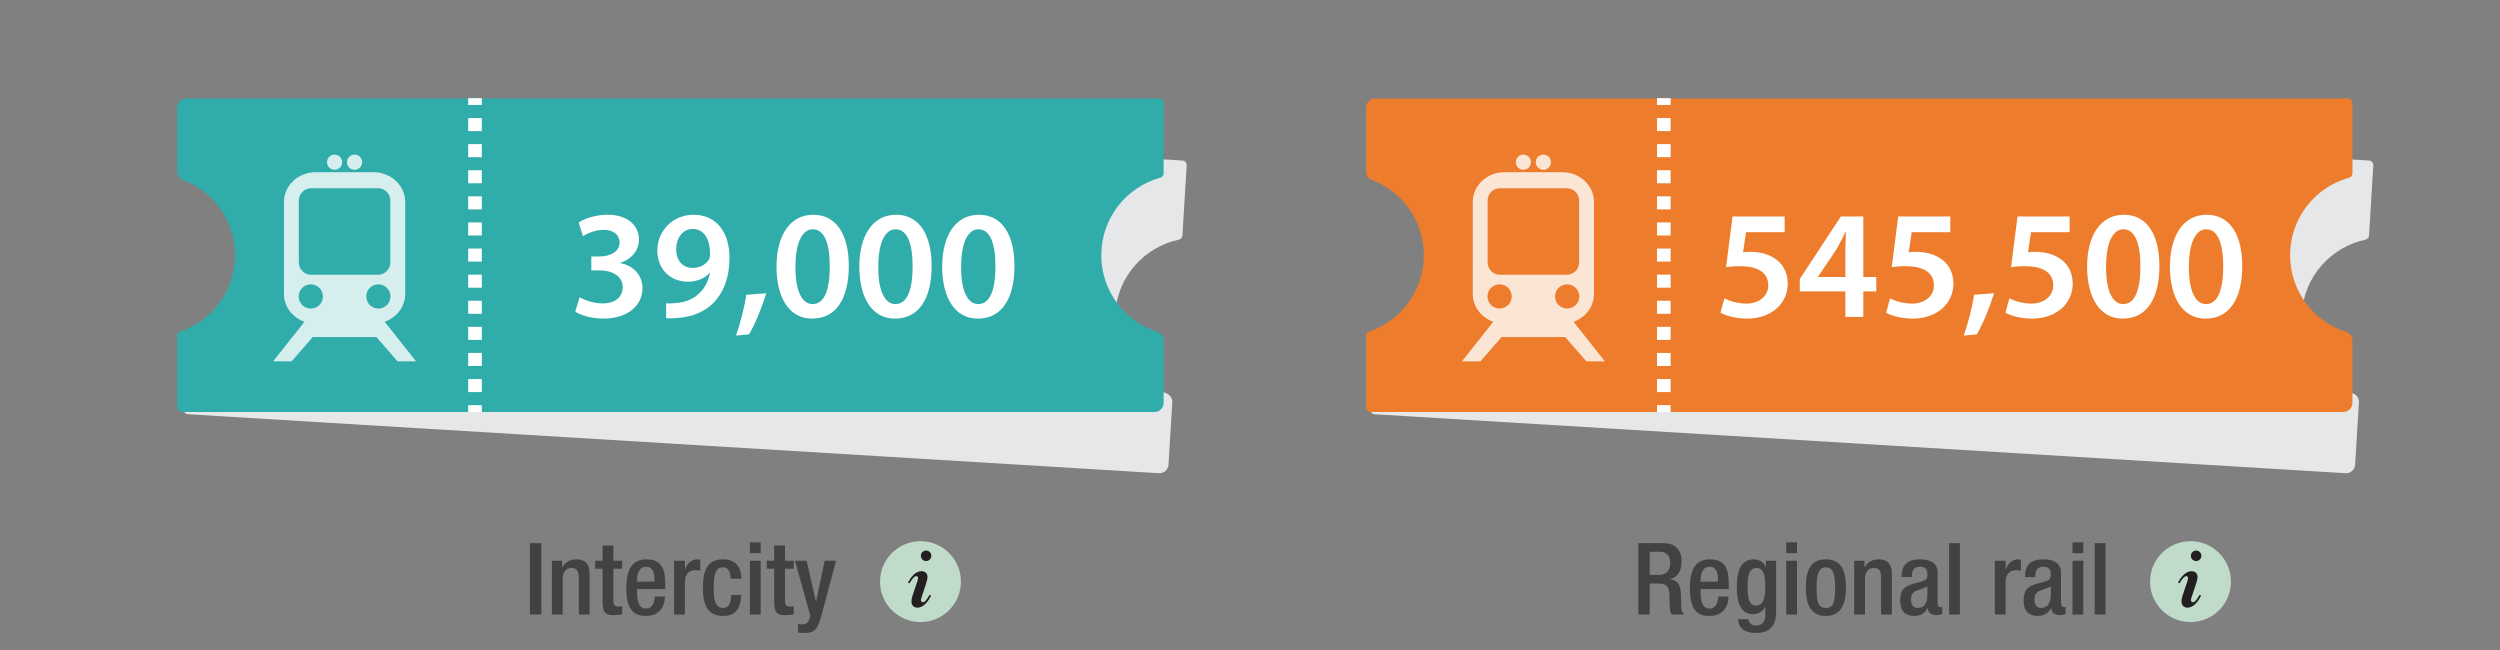 <?xml version="1.0" encoding="utf-8"?>
<!-- Generator: Adobe Illustrator 19.1.1, SVG Export Plug-In . SVG Version: 6.00 Build 0)  -->
<!DOCTYPE svg PUBLIC "-//W3C//DTD SVG 1.1//EN" "http://www.w3.org/Graphics/SVG/1.1/DTD/svg11.dtd">
<svg version="1.1" xmlns="http://www.w3.org/2000/svg" xmlns:xlink="http://www.w3.org/1999/xlink" x="0px" y="0px"
	 viewBox="0 0 550 143" enable-background="new 0 0 550 143" xml:space="preserve">
<rect x="0" y="0" width="550" height="143" fill="#808080" stroke="none"/>
<g id="Layer_6">
	<path fill="#E6E7E8" d="M245.348,68.97c0.493-8.123,6.39-14.62,13.979-16.239c0.445-0.095,0.778-0.454,0.806-0.908
		c0.169-2.776,0.749-12.333,0.938-15.452c0.033-0.551-0.387-1.02-0.938-1.053L46.527,22.345c-1.103-0.067-2.051,0.773-2.118,1.875
		l-0.853,14.042c-0.05,0.826,0.415,1.596,1.17,1.936c6.515,2.936,10.867,9.664,10.408,17.221
		c-0.472,7.777-5.897,14.067-13.018,16.011c-0.418,0.114-0.724,0.468-0.75,0.901c-0.167,2.753-0.764,12.576-0.956,15.747
		c-0.033,0.551,0.387,1.021,0.938,1.055l213.607,12.971c1.103,0.067,2.051-0.773,2.118-1.875l0.832-13.699
		c0.053-0.866-0.462-1.664-1.271-1.978C249.636,83.843,244.869,76.86,245.348,68.97z"/>
	<path fill="#E6E7E8" d="M506.404,68.97c0.493-8.123,6.39-14.62,13.979-16.239c0.445-0.095,0.778-0.454,0.806-0.908
		c0.169-2.776,0.749-12.333,0.938-15.452c0.033-0.551-0.387-1.02-0.938-1.053L307.582,22.345c-1.103-0.067-2.051,0.773-2.118,1.875
		l-0.853,14.042c-0.05,0.826,0.415,1.596,1.17,1.936c6.515,2.936,10.867,9.664,10.408,17.221
		c-0.472,7.777-5.897,14.067-13.018,16.011c-0.418,0.114-0.724,0.468-0.75,0.901c-0.167,2.753-0.764,12.576-0.956,15.747
		c-0.033,0.551,0.387,1.021,0.938,1.055l213.607,12.971c1.103,0.067,2.051-0.773,2.118-1.875l0.832-13.699
		c0.053-0.866-0.461-1.664-1.271-1.978C510.691,83.843,505.925,76.86,506.404,68.97z"/>
</g>
<g id="Layer_1">
	<path fill="#30ADAB" d="M242.282,56.151c0-8.138,5.492-14.98,12.969-17.057c0.438-0.122,0.749-0.501,0.749-0.955
		c0-2.781,0-12.356,0-15.481c0-0.552-0.448-0.995-1-0.995H41c-1.105,0-2,0.895-2,2l0,14.068c0,0.828,0.511,1.567,1.285,1.861
		c6.681,2.536,11.432,8.988,11.432,16.558c0,7.792-5.034,14.399-12.024,16.771C39.283,73.061,39,73.433,39,73.867
		c0,2.758,0,12.6,0,15.776c0,0.552,0.448,0.996,1,0.996h214c1.105,0,2-0.895,2-2V74.914c0-0.868-0.562-1.633-1.388-1.897
		C247.464,70.737,242.282,64.056,242.282,56.151z"/>
	<g>
		<g>
			<line fill="none" stroke="#FFFFFF" stroke-width="3" stroke-miterlimit="10" x1="104.5" y1="21.597" x2="104.5" y2="23.097"/>
			
				<line fill="none" stroke="#FFFFFF" stroke-width="3" stroke-miterlimit="10" stroke-dasharray="2.871,2.871" x1="104.5" y1="25.969" x2="104.5" y2="87.703"/>
			<line fill="none" stroke="#FFFFFF" stroke-width="3" stroke-miterlimit="10" x1="104.5" y1="89.139" x2="104.5" y2="90.639"/>
		</g>
	</g>
	<path fill="#ED7D2C" d="M503.818,56.151c0-8.138,5.492-14.98,12.969-17.057c0.438-0.122,0.749-0.501,0.749-0.955
		c0-2.781,0-12.356,0-15.481c0-0.552-0.448-0.995-1-0.995h-214c-1.105,0-2,0.895-2,2v14.068c0,0.828,0.511,1.567,1.285,1.861
		c6.681,2.536,11.432,8.988,11.432,16.558c0,7.792-5.034,14.399-12.024,16.771c-0.411,0.139-0.694,0.511-0.694,0.945
		c0,2.758,0,12.6,0,15.776c0,0.552,0.448,0.996,1,0.996h214c1.105,0,2-0.895,2-2V74.914c0-0.868-0.562-1.633-1.388-1.897
		C509,70.737,503.818,64.056,503.818,56.151z"/>
	<g>
		<g>
			
				<line fill="none" stroke="#FFFFFF" stroke-width="3" stroke-miterlimit="10" x1="366.036" y1="21.597" x2="366.036" y2="23.097"/>
			
				<line fill="none" stroke="#FFFFFF" stroke-width="3" stroke-miterlimit="10" stroke-dasharray="2.871,2.871" x1="366.036" y1="25.969" x2="366.036" y2="87.703"/>
			
				<line fill="none" stroke="#FFFFFF" stroke-width="3" stroke-miterlimit="10" x1="366.036" y1="89.139" x2="366.036" y2="90.639"/>
		</g>
	</g>
</g>
<g id="default_trains">
</g>
<g id="trains">
	<g opacity="0.8">
		<g>
			<g>
				<g>
					<circle fill="#FFFFFF" cx="73.611" cy="35.683" r="1.667"/>
					<circle fill="#FFFFFF" cx="78.004" cy="35.683" r="1.667"/>
				</g>
				<path fill="#FFFFFF" d="M87.46,79.492h4.072l-6.897-8.701c2.632-0.935,4.507-3.319,4.507-6.119v-20.24
					c0-3.616-3.12-6.548-6.966-6.548H69.439c-3.847,0-6.966,2.932-6.966,6.548v20.24c0,2.803,1.877,5.187,4.512,6.122l-6.896,8.699
					h4.072l4.645-5.339h14.009L87.46,79.492z M83.242,67.885c-1.473,0-2.667-1.193-2.667-2.666c0-1.473,1.194-2.667,2.667-2.667
					c1.473,0,2.667,1.194,2.667,2.667C85.909,66.692,84.715,67.885,83.242,67.885z M83.171,41.414c1.493,0,2.703,1.21,2.703,2.703
					v13.625c0,1.493-1.21,2.703-2.703,2.703H68.443c-1.493,0-2.703-1.21-2.703-2.703V44.117c0-1.493,1.21-2.703,2.703-2.703H83.171z
					 M65.707,65.219c0-1.473,1.194-2.667,2.667-2.667c1.473,0,2.667,1.194,2.667,2.667c0,1.473-1.194,2.666-2.667,2.666
					C66.901,67.885,65.707,66.692,65.707,65.219z"/>
			</g>
		</g>
	</g>
	<g opacity="0.8">
		<g>
			<g>
				<g>
					<circle fill="#FFFFFF" cx="335.147" cy="35.683" r="1.667"/>
					<circle fill="#FFFFFF" cx="339.54" cy="35.683" r="1.667"/>
				</g>
				<path fill="#FFFFFF" d="M348.996,79.492h4.072l-6.897-8.701c2.632-0.935,4.507-3.319,4.507-6.119v-20.24
					c0-3.616-3.12-6.548-6.966-6.548h-12.736c-3.847,0-6.966,2.932-6.966,6.548v20.24c0,2.803,1.877,5.187,4.512,6.122l-6.896,8.699
					h4.072l4.645-5.339h14.009L348.996,79.492z M344.778,67.885c-1.473,0-2.667-1.193-2.667-2.666c0-1.473,1.194-2.667,2.667-2.667
					c1.473,0,2.667,1.194,2.667,2.667C347.445,66.692,346.251,67.885,344.778,67.885z M344.708,41.414
					c1.493,0,2.703,1.21,2.703,2.703v13.625c0,1.493-1.21,2.703-2.703,2.703h-14.728c-1.493,0-2.703-1.21-2.703-2.703V44.117
					c0-1.493,1.21-2.703,2.703-2.703H344.708z M327.243,65.219c0-1.473,1.194-2.667,2.667-2.667c1.473,0,2.667,1.194,2.667,2.667
					c0,1.473-1.194,2.666-2.667,2.666C328.437,67.885,327.243,66.692,327.243,65.219z"/>
			</g>
		</g>
	</g>
	<g display="none">
		<g display="inline">
			<g>
				<path fill="#077E49" d="M314.594,115.515h12.773L305.733,83.22c8.255-2.933,14.138-10.411,14.138-19.196V0.533
					c0-11.342-9.786-20.539-21.852-20.539h-39.952c-12.068,0-21.853,9.198-21.853,20.539v63.491c0,8.791,5.889,16.272,14.154,19.203
					l-21.632,32.288h12.772l14.572-21.749h43.944L314.594,115.515z M301.364,74.105c-4.62,0-8.367-3.743-8.367-8.364
					c0-4.622,3.747-8.367,8.367-8.367c4.62,0,8.365,3.745,8.365,8.367C309.729,70.361,305.984,74.105,301.364,74.105z
					 M301.143-8.931c4.683,0,8.479,3.797,8.479,8.479v42.74c0,4.683-3.797,8.478-8.479,8.478h-46.201
					c-4.682,0-8.479-3.796-8.479-8.478v-42.74c0-4.683,3.797-8.479,8.479-8.479 M246.358,65.741c0-4.622,3.746-8.367,8.365-8.367
					c4.621,0,8.367,3.745,8.367,8.367c0,4.621-3.746,8.364-8.367,8.364C250.104,74.105,246.358,70.361,246.358,65.741z"/>
			</g>
		</g>
		<rect x="223.603" y="107" display="inline" fill="#FFFFFF" width="113" height="27.201"/>
	</g>
</g>
<g id="service_types">
	<g>
		<path fill="#424243" d="M116.577,119.491h2.509v15.71h-2.509V119.491z"/>
		<path fill="#424243" d="M121.417,123.363h2.245v1.387h0.066c0.594-1.057,1.716-1.694,3.036-1.694c1.805,0,2.949,0.814,2.949,3.213
			v8.933h-2.376v-8.119c0-1.54-0.462-2.134-1.65-2.134c-0.968,0-1.892,0.77-1.892,2.31v7.943h-2.376V123.363z"/>
		<path fill="#424243" d="M130.942,123.363h1.628v-3.366h2.376v3.366h1.936v1.761h-1.936v7.063c0,0.925,0.264,1.255,1.078,1.255
			c0.352,0,0.638-0.022,0.858-0.066v1.761c-0.506,0.132-1.166,0.197-1.914,0.197c-1.606,0-2.398-0.439-2.398-2.86v-7.349h-1.628
			V123.363z"/>
		<path fill="#424243" d="M140.161,129.591v0.682c0,1.584,0.198,3.608,1.98,3.608c1.694,0,1.892-1.936,1.892-2.64h2.244
			c0,2.618-1.584,4.269-4.158,4.269c-1.937,0-4.335-0.572-4.335-6.051c0-3.103,0.66-6.403,4.379-6.403c3.3,0,4.181,1.98,4.181,5.28
			v1.255H140.161z M143.967,127.962v-0.638c0-1.496-0.484-2.641-1.826-2.641c-1.519,0-1.98,1.496-1.98,3.037v0.241H143.967z"/>
		<path fill="#424243" d="M148.3,123.363h2.376v1.849h0.044c0.528-1.32,1.408-2.156,2.75-2.156c0.264,0,0.418,0.044,0.572,0.088
			v2.421c-0.176-0.045-0.594-0.133-0.99-0.133c-1.078,0-2.376,0.484-2.376,2.685v7.085H148.3V123.363z"/>
		<path fill="#424243" d="M163.085,130.889c-0.154,2.839-1.122,4.621-4.049,4.621c-3.432,0-4.4-2.553-4.4-6.228
			c0-3.674,0.968-6.227,4.4-6.227c3.542-0.044,4.071,2.772,4.071,4.247h-2.376c0-1.101-0.308-2.531-1.694-2.487
			c-1.716,0-2.024,1.849-2.024,4.467c0,2.619,0.308,4.467,2.024,4.467c1.32,0.022,1.805-1.078,1.805-2.86H163.085z"/>
		<path fill="#424243" d="M164.976,119.315h2.376v2.376h-2.376V119.315z M164.976,123.363h2.376v11.838h-2.376V123.363z"/>
		<path fill="#424243" d="M168.693,123.363h1.628v-3.366h2.376v3.366h1.936v1.761h-1.936v7.063c0,0.925,0.264,1.255,1.078,1.255
			c0.352,0,0.638-0.022,0.858-0.066v1.761c-0.506,0.132-1.166,0.197-1.914,0.197c-1.606,0-2.398-0.439-2.398-2.86v-7.349h-1.628
			V123.363z"/>
		<path fill="#424243" d="M177.45,123.363l2.046,8.89h0.044l1.892-8.89h2.486l-3.256,12.278c-0.924,3.234-1.694,3.652-4.137,3.608
			c-0.308,0-0.638-0.044-0.946-0.088v-1.893c0.264,0.044,0.506,0.088,0.771,0.088c0.814,0,1.342-0.176,1.606-0.924l0.308-0.968
			l-3.367-12.103H177.45z"/>
	</g>
	<g display="none">
		<path display="inline" fill="#424243" d="M207.044,118.491h2.508v15.71h-2.508V118.491z"/>
		<path display="inline" fill="#424243" d="M211.884,122.363h2.245v1.387h0.066c0.594-1.057,1.716-1.694,3.036-1.694
			c1.805,0,2.949,0.814,2.949,3.213v8.933h-2.376v-8.119c0-1.54-0.462-2.134-1.65-2.134c-0.968,0-1.892,0.77-1.892,2.31v7.943
			h-2.376V122.363z"/>
		<path display="inline" fill="#424243" d="M221.41,122.363h1.628v-3.366h2.376v3.366h1.936v1.761h-1.936v7.063
			c0,0.925,0.264,1.255,1.078,1.255c0.352,0,0.638-0.022,0.858-0.066v1.761c-0.506,0.132-1.166,0.197-1.914,0.197
			c-1.606,0-2.398-0.439-2.398-2.86v-7.349h-1.628V122.363z"/>
		<path display="inline" fill="#424243" d="M230.628,128.591v0.682c0,1.584,0.198,3.608,1.98,3.608c1.694,0,1.892-1.936,1.892-2.64
			h2.244c0,2.618-1.584,4.269-4.158,4.269c-1.937,0-4.335-0.572-4.335-6.051c0-3.103,0.66-6.403,4.379-6.403
			c3.3,0,4.181,1.98,4.181,5.28v1.255H230.628z M234.435,126.962v-0.638c0-1.496-0.484-2.641-1.826-2.641
			c-1.519,0-1.98,1.496-1.98,3.037v0.241H234.435z"/>
		<path display="inline" fill="#424243" d="M238.768,122.363h2.376v1.849h0.044c0.528-1.32,1.408-2.156,2.75-2.156
			c0.264,0,0.418,0.044,0.572,0.088v2.421c-0.176-0.045-0.594-0.133-0.99-0.133c-1.078,0-2.376,0.484-2.376,2.685v7.085h-2.376
			V122.363z"/>
		<path display="inline" fill="#424243" d="M253.553,129.889c-0.154,2.839-1.122,4.621-4.049,4.621c-3.432,0-4.4-2.553-4.4-6.228
			c0-3.674,0.968-6.227,4.4-6.227c3.543-0.044,4.071,2.772,4.071,4.247h-2.376c0-1.101-0.308-2.531-1.694-2.487
			c-1.716,0-2.024,1.849-2.024,4.467c0,2.619,0.308,4.467,2.024,4.467c1.32,0.022,1.805-1.078,1.805-2.86H253.553z"/>
		<path display="inline" fill="#424243" d="M255.444,118.315h2.376v2.376h-2.376V118.315z M255.444,122.363h2.376v11.838h-2.376
			V122.363z"/>
		<path display="inline" fill="#424243" d="M259.161,122.363h1.628v-3.366h2.376v3.366h1.936v1.761h-1.936v7.063
			c0,0.925,0.264,1.255,1.078,1.255c0.352,0,0.638-0.022,0.858-0.066v1.761c-0.506,0.132-1.166,0.197-1.914,0.197
			c-1.606,0-2.398-0.439-2.398-2.86v-7.349h-1.628V122.363z"/>
		<path display="inline" fill="#424243" d="M267.917,122.363l2.046,8.89h0.044l1.892-8.89h2.486l-3.256,12.278
			c-0.924,3.234-1.694,3.652-4.137,3.608c-0.308,0-0.638-0.044-0.946-0.088v-1.893c0.264,0.044,0.506,0.088,0.771,0.088
			c0.814,0,1.342-0.176,1.606-0.924l0.308-0.968l-3.366-12.103H267.917z"/>
		<path display="inline" fill="#424243" d="M275.551,126.721h5.765v2.244h-5.765V126.721z"/>
		<path display="inline" fill="#424243" d="M293.262,128.568v0.33c0,2.839-1.144,5.611-4.841,5.611c-3.96,0-5.192-2.553-5.192-8.163
			c0-5.611,1.232-8.164,5.215-8.164c4.467,0,4.73,3.301,4.73,4.929v0.286h-2.508v-0.264c0-1.452-0.44-3.124-2.245-3.059
			c-1.848,0-2.684,1.145-2.684,6.205s0.836,6.337,2.684,6.337c2.091,0,2.333-2.332,2.333-3.784v-0.265H293.262z"/>
		<path display="inline" fill="#424243" d="M298.805,122.056c3.455,0,4.423,2.553,4.423,6.227c0,3.675-1.122,6.228-4.423,6.228
			c-3.278,0-4.4-2.553-4.4-6.228C294.404,124.608,295.373,122.056,298.805,122.056z M298.805,132.749
			c1.738,0,2.047-1.452,2.047-4.467c0-2.618-0.309-4.467-2.047-4.467c-1.716,0-2.023,1.849-2.023,4.467
			C296.781,131.297,297.089,132.749,298.805,132.749z"/>
		<path display="inline" fill="#424243" d="M305.052,122.363h2.377v1.849h0.044c0.528-1.32,1.408-2.156,2.75-2.156
			c0.265,0,0.418,0.044,0.572,0.088v2.421c-0.176-0.045-0.594-0.133-0.99-0.133c-1.078,0-2.376,0.484-2.376,2.685v7.085h-2.377
			V122.363z"/>
		<path display="inline" fill="#424243" d="M311.982,122.363h2.376v1.849h0.044c0.528-1.32,1.408-2.156,2.751-2.156
			c0.264,0,0.418,0.044,0.572,0.088v2.421c-0.177-0.045-0.595-0.133-0.99-0.133c-1.078,0-2.377,0.484-2.377,2.685v7.085h-2.376
			V122.363z"/>
		<path display="inline" fill="#424243" d="M319.022,118.315h2.376v2.376h-2.376V118.315z M319.022,122.363h2.376v11.838h-2.376
			V122.363z"/>
		<path display="inline" fill="#424243" d="M329.846,132.749h-0.044c-0.308,0.771-0.901,1.761-2.596,1.761
			c-2.772,0-3.873-2.311-3.873-6.381c0-5.259,1.849-6.073,3.652-6.073c1.276,0,2.245,0.638,2.685,1.694h0.044v-5.259h2.377v15.71
			h-2.245V132.749z M327.689,123.948c-1.364,0-1.848,1.1-1.848,4.29c0,2.685,0.352,4.379,2.002,4.379
			c1.628,0,2.002-1.672,2.002-4.202C329.846,125.576,329.517,123.948,327.689,123.948z"/>
		<path display="inline" fill="#424243" d="M338.315,122.056c3.455,0,4.423,2.553,4.423,6.227c0,3.675-1.122,6.228-4.423,6.228
			c-3.278,0-4.4-2.553-4.4-6.228C333.915,124.608,334.884,122.056,338.315,122.056z M338.315,132.749
			c1.738,0,2.047-1.452,2.047-4.467c0-2.618-0.309-4.467-2.047-4.467c-1.716,0-2.023,1.849-2.023,4.467
			C336.292,131.297,336.6,132.749,338.315,132.749z"/>
		<path display="inline" fill="#424243" d="M344.563,122.363h2.376v1.849h0.044c0.528-1.32,1.408-2.156,2.751-2.156
			c0.264,0,0.418,0.044,0.572,0.088v2.421c-0.177-0.045-0.595-0.133-0.99-0.133c-1.078,0-2.377,0.484-2.377,2.685v7.085h-2.376
			V122.363z"/>
	</g>
	<g>
		<path fill="#424243" d="M360.428,119.491h5.545c2.2,0,3.982,1.101,3.982,4.049c0,2.024-0.902,3.587-2.618,3.851v0.044
			c1.563,0.154,2.376,1.013,2.464,3.213c0.022,1.012,0.044,2.244,0.089,3.19c0.044,0.77,0.418,1.144,0.748,1.364h-2.839
			c-0.242-0.286-0.352-0.771-0.418-1.387c-0.088-0.946-0.066-1.826-0.11-2.97c-0.044-1.717-0.572-2.465-2.288-2.465h-2.046v6.821
			h-2.509V119.491z M364.938,126.488c1.606,0,2.509-0.968,2.509-2.552c0-1.673-0.727-2.553-2.377-2.553h-2.134v5.104H364.938z"/>
		<path fill="#424243" d="M374.134,129.591v0.683c0,1.584,0.198,3.608,1.98,3.608c1.694,0,1.893-1.937,1.893-2.641h2.244
			c0,2.618-1.584,4.269-4.158,4.269c-1.937,0-4.335-0.572-4.335-6.051c0-3.103,0.66-6.402,4.379-6.402c3.3,0,4.181,1.979,4.181,5.28
			v1.254H374.134z M377.94,127.963v-0.638c0-1.497-0.484-2.641-1.826-2.641c-1.519,0-1.98,1.496-1.98,3.036v0.242H377.94z"/>
		<path fill="#424243" d="M384.649,136.214c0,0.727,0.66,1.408,1.717,1.408c1.231,0,2.002-0.858,2.002-2.222v-1.915h-0.044
			c-0.44,1.034-1.54,1.629-2.685,1.629c-2.772,0-3.542-2.729-3.542-5.963c0-2.597,0.396-6.095,3.762-6.095
			c1.387,0,2.377,0.901,2.597,1.76h0.044v-1.452h2.244v11.266c0,2.883-1.231,4.621-4.422,4.621c-3.521,0-3.917-2.068-3.917-3.037
			H384.649z M386.322,133.222c1.848,0,2.046-2.332,2.046-4.203c0-1.936-0.242-4.07-1.893-4.07c-1.716,0-2.002,1.761-2.002,3.961
			C384.474,130.934,384.562,133.222,386.322,133.222z"/>
		<path fill="#424243" d="M392.966,119.315h2.376v2.377h-2.376V119.315z M392.966,123.364h2.376v11.838h-2.376V123.364z"/>
		<path fill="#424243" d="M401.677,123.057c3.455,0,4.423,2.552,4.423,6.227s-1.122,6.227-4.423,6.227c-3.278,0-4.4-2.552-4.4-6.227
			S398.245,123.057,401.677,123.057z M401.677,133.75c1.738,0,2.047-1.452,2.047-4.467c0-2.618-0.309-4.467-2.047-4.467
			c-1.716,0-2.023,1.849-2.023,4.467C399.653,132.298,399.961,133.75,401.677,133.75z"/>
		<path fill="#424243" d="M407.925,123.364h2.244v1.386h0.066c0.594-1.056,1.716-1.693,3.036-1.693c1.805,0,2.948,0.813,2.948,3.212
			v8.934h-2.376v-8.119c0-1.54-0.462-2.135-1.65-2.135c-0.968,0-1.893,0.771-1.893,2.311v7.943h-2.376V123.364z"/>
		<path fill="#424243" d="M426.273,132.737c0,0.44,0.265,0.836,0.616,0.836c0.154,0,0.309-0.021,0.396-0.065v1.54
			c-0.286,0.132-0.704,0.286-1.166,0.286c-1.057,0-1.937-0.418-2.003-1.563h-0.044c-0.638,1.166-1.562,1.738-2.948,1.738
			c-1.893,0-3.08-1.056-3.08-3.322c0-2.641,1.144-3.19,2.75-3.719l1.849-0.506c0.857-0.242,1.386-0.484,1.386-1.519
			c0-1.078-0.374-1.76-1.628-1.76c-1.584,0-1.805,1.122-1.805,2.267h-2.244c0-2.509,1.034-3.895,4.159-3.895
			c2.09,0,3.762,0.813,3.762,2.904V132.737z M424.029,128.953c-0.616,0.484-1.937,0.77-2.641,1.1
			c-0.682,0.33-0.968,1.034-0.968,1.915c0,0.99,0.484,1.782,1.475,1.782c1.43,0,2.134-1.078,2.134-2.816V128.953z"/>
		<path fill="#424243" d="M428.803,119.491h2.376v15.711h-2.376V119.491z"/>
		<path fill="#424243" d="M438.855,123.364h2.377v1.849h0.044c0.528-1.32,1.408-2.156,2.75-2.156c0.265,0,0.418,0.044,0.572,0.088
			v2.42c-0.176-0.044-0.594-0.132-0.99-0.132c-1.078,0-2.376,0.484-2.376,2.685v7.085h-2.377V123.364z"/>
		<path fill="#424243" d="M453.421,132.737c0,0.44,0.264,0.836,0.616,0.836c0.153,0,0.308-0.021,0.396-0.065v1.54
			c-0.286,0.132-0.704,0.286-1.166,0.286c-1.056,0-1.937-0.418-2.002-1.563h-0.044c-0.639,1.166-1.563,1.738-2.948,1.738
			c-1.893,0-3.081-1.056-3.081-3.322c0-2.641,1.145-3.19,2.751-3.719l1.848-0.506c0.858-0.242,1.387-0.484,1.387-1.519
			c0-1.078-0.374-1.76-1.629-1.76c-1.584,0-1.804,1.122-1.804,2.267H445.5c0-2.509,1.034-3.895,4.158-3.895
			c2.091,0,3.763,0.813,3.763,2.904V132.737z M451.177,128.953c-0.616,0.484-1.937,0.77-2.641,1.1
			c-0.683,0.33-0.968,1.034-0.968,1.915c0,0.99,0.483,1.782,1.474,1.782c1.431,0,2.135-1.078,2.135-2.816V128.953z"/>
		<path fill="#424243" d="M455.95,119.315h2.376v2.377h-2.376V119.315z M455.95,123.364h2.376v11.838h-2.376V123.364z"/>
		<path fill="#424243" d="M460.834,119.491h2.376v15.711h-2.376V119.491z"/>
	</g>
</g>
<g id="alt3_BOS">
	<g>
		<rect x="120.539" y="45.543" fill="none" width="108.461" height="40.211"/>
		<path fill="#FFFFFF" d="M127.51,65.399c0.85,0.51,2.923,1.359,5.031,1.359c3.196,0,4.454-1.802,4.454-3.535
			c0-2.618-2.482-3.739-4.998-3.739h-1.904v-3.06h1.87c1.904,0,4.352-0.885,4.352-3.061c0-1.53-1.088-2.788-3.536-2.788
			c-1.802,0-3.604,0.782-4.521,1.394l-0.952-3.026c1.258-0.85,3.739-1.7,6.357-1.7c4.589,0,6.901,2.516,6.901,5.405
			c0,2.312-1.36,4.216-4.08,5.168v0.067c2.686,0.511,4.862,2.517,4.862,5.508c0,3.739-3.128,6.697-8.601,6.697
			c-2.686,0-4.998-0.748-6.188-1.53L127.51,65.399z"/>
		<path fill="#FFFFFF" d="M146.549,66.725c0.68,0.068,1.326,0.034,2.312-0.067c1.666-0.136,3.298-0.714,4.488-1.7
			c1.461-1.155,2.447-2.821,2.855-4.929h-0.068c-1.122,1.224-2.72,1.938-4.828,1.938c-3.842,0-6.697-2.754-6.697-6.833
			c0-4.216,3.264-7.887,7.989-7.887c5.133,0,7.887,4.045,7.887,9.417c0,4.726-1.53,8.092-3.842,10.267
			c-1.938,1.802-4.589,2.822-7.581,3.026c-0.952,0.102-1.87,0.102-2.516,0.067V66.725z M152.363,50.373
			c-2.107,0-3.604,1.87-3.604,4.522c0,2.277,1.326,4.046,3.638,4.046c1.7,0,2.924-0.816,3.57-1.836
			c0.136-0.272,0.238-0.612,0.238-1.19c0.034-2.992-1.122-5.542-3.808-5.542H152.363z"/>
		<path fill="#FFFFFF" d="M161.917,73.83c0.918-2.583,1.836-6.153,2.278-8.975l4.385-0.34c-0.986,3.195-2.481,6.867-3.808,9.043
			L161.917,73.83z"/>
		<path fill="#FFFFFF" d="M178.645,70.091c-5.065,0-7.785-4.623-7.819-11.354c0-6.902,2.924-11.491,8.091-11.491
			c5.337,0,7.819,4.759,7.819,11.253c0,7.139-2.754,11.593-8.057,11.593H178.645z M178.781,66.896c2.516,0,3.773-2.992,3.773-8.295
			c0-5.134-1.224-8.16-3.74-8.16c-2.312,0-3.808,2.923-3.808,8.16c-0.068,5.371,1.428,8.295,3.74,8.295H178.781z"/>
		<path fill="#FFFFFF" d="M196.868,70.091c-5.065,0-7.785-4.623-7.819-11.354c0-6.902,2.924-11.491,8.091-11.491
			c5.337,0,7.819,4.759,7.819,11.253c0,7.139-2.754,11.593-8.057,11.593H196.868z M197.004,66.896c2.516,0,3.773-2.992,3.773-8.295
			c0-5.134-1.224-8.16-3.74-8.16c-2.312,0-3.808,2.923-3.808,8.16c-0.068,5.371,1.428,8.295,3.74,8.295H197.004z"/>
		<path fill="#FFFFFF" d="M215.092,70.091c-5.065,0-7.785-4.623-7.819-11.354c0-6.902,2.924-11.491,8.091-11.491
			c5.337,0,7.819,4.759,7.819,11.253c0,7.139-2.754,11.593-8.057,11.593H215.092z M215.228,66.896c2.516,0,3.773-2.992,3.773-8.295
			c0-5.134-1.224-8.16-3.74-8.16c-2.312,0-3.808,2.923-3.808,8.16c-0.068,5.371,1.428,8.295,3.74,8.295H215.228z"/>
	</g>
	<g>
		<rect x="377" y="45.543" fill="none" width="117.536" height="40.211"/>
		<path fill="#FFFFFF" d="M392.621,51.087h-8.5l-0.646,4.42c0.476-0.068,0.918-0.103,1.563-0.103c1.938,0,3.91,0.442,5.372,1.428
			c1.666,1.054,2.89,2.924,2.89,5.609c0,4.216-3.502,7.649-8.907,7.649c-2.584,0-4.726-0.646-5.882-1.292l0.851-3.162
			c0.951,0.511,2.855,1.156,4.861,1.156c2.447,0,4.793-1.394,4.793-4.012c0-2.549-1.869-4.215-6.255-4.215
			c-1.258,0-2.176,0.102-3.025,0.204l1.428-11.151h11.457V51.087z"/>
		<path fill="#FFFFFF" d="M405.982,69.717v-5.609h-10.028v-2.72l9.043-13.769h4.93v13.327h2.855v3.161h-2.855v5.609H405.982z
			 M405.982,60.946v-6.018c0-1.258,0.068-2.516,0.137-3.841h-0.137c-0.68,1.394-1.258,2.516-1.938,3.739l-4.079,6.052v0.068H405.982
			z"/>
		<path fill="#FFFFFF" d="M429.068,51.087h-8.5l-0.646,4.42c0.476-0.068,0.918-0.103,1.563-0.103c1.938,0,3.91,0.442,5.372,1.428
			c1.666,1.054,2.89,2.924,2.89,5.609c0,4.216-3.502,7.649-8.907,7.649c-2.584,0-4.726-0.646-5.882-1.292l0.851-3.162
			c0.951,0.511,2.855,1.156,4.861,1.156c2.447,0,4.793-1.394,4.793-4.012c0-2.549-1.869-4.215-6.255-4.215
			c-1.258,0-2.176,0.102-3.025,0.204l1.428-11.151h11.457V51.087z"/>
		<path fill="#FFFFFF" d="M432.027,73.83c0.918-2.583,1.836-6.153,2.277-8.975l4.386-0.34c-0.986,3.195-2.481,6.867-3.808,9.043
			L432.027,73.83z"/>
		<path fill="#FFFFFF" d="M455.315,51.087h-8.499l-0.646,4.42c0.477-0.068,0.918-0.103,1.564-0.103c1.938,0,3.909,0.442,5.371,1.428
			c1.666,1.054,2.89,2.924,2.89,5.609c0,4.216-3.501,7.649-8.907,7.649c-2.583,0-4.726-0.646-5.881-1.292l0.85-3.162
			c0.952,0.511,2.855,1.156,4.861,1.156c2.448,0,4.794-1.394,4.794-4.012c0-2.549-1.87-4.215-6.256-4.215
			c-1.258,0-2.176,0.102-3.025,0.204l1.428-11.151h11.457V51.087z"/>
		<path fill="#FFFFFF" d="M466.978,70.091c-5.065,0-7.785-4.623-7.819-11.354c0-6.902,2.924-11.491,8.092-11.491
			c5.337,0,7.819,4.759,7.819,11.253c0,7.139-2.754,11.593-8.058,11.593H466.978z M467.113,66.896c2.517,0,3.774-2.992,3.774-8.295
			c0-5.134-1.225-8.16-3.74-8.16c-2.312,0-3.808,2.923-3.808,8.16c-0.067,5.371,1.428,8.295,3.74,8.295H467.113z"/>
		<path fill="#FFFFFF" d="M485.201,70.091c-5.065,0-7.785-4.623-7.819-11.354c0-6.902,2.924-11.491,8.092-11.491
			c5.337,0,7.819,4.759,7.819,11.253c0,7.139-2.754,11.593-8.058,11.593H485.201z M485.337,66.896c2.517,0,3.774-2.992,3.774-8.295
			c0-5.134-1.225-8.16-3.74-8.16c-2.312,0-3.808,2.923-3.808,8.16c-0.067,5.371,1.428,8.295,3.74,8.295H485.337z"/>
	</g>
</g>
<g id="icons">
	<g>
		<circle fill="#C1DBCA" cx="202.505" cy="127.958" r="8.896"/>
		<g>
			<rect x="192.748" y="121.358" fill="none" width="17.792" height="17.044"/>
			<path fill="#231F20" d="M204.845,131.029c-0.561,1.139-1.609,2.658-3.02,2.658c-0.813,0-1.302-0.561-1.302-1.374
				c0-0.651,0.271-1.429,0.488-2.044l0.397-1.175c0.145-0.398,0.561-1.52,0.561-1.898c0-0.254-0.145-0.452-0.397-0.452
				c-0.524,0-1.23,1.157-1.483,1.591l-0.344-0.199c0.633-1.085,1.591-2.477,2.984-2.477c0.741,0,1.32,0.452,1.32,1.247
				c0,0.597-0.253,1.339-0.452,1.917l-0.723,2.188c-0.09,0.271-0.271,0.742-0.271,1.031c0,0.217,0.181,0.452,0.416,0.452
				c0.633,0,1.175-1.176,1.483-1.628L204.845,131.029z M202.584,122.277c0-0.65,0.524-1.157,1.175-1.157
				c0.633,0,1.139,0.524,1.139,1.157c0,0.615-0.506,1.157-1.139,1.157C203.109,123.435,202.584,122.929,202.584,122.277z"/>
		</g>
	</g>
	<g>
		<circle fill="#C1DBCA" cx="481.911" cy="127.958" r="8.896"/>
		<g>
			<rect x="472.154" y="121.358" fill="none" width="17.792" height="17.044"/>
			<path fill="#231F20" d="M484.251,131.029c-0.561,1.139-1.609,2.658-3.02,2.658c-0.814,0-1.303-0.561-1.303-1.374
				c0-0.651,0.271-1.429,0.488-2.044l0.398-1.175c0.145-0.398,0.561-1.52,0.561-1.898c0-0.254-0.145-0.452-0.398-0.452
				c-0.524,0-1.229,1.157-1.482,1.591l-0.344-0.199c0.633-1.085,1.592-2.477,2.983-2.477c0.741,0,1.32,0.452,1.32,1.247
				c0,0.597-0.253,1.339-0.452,1.917l-0.724,2.188c-0.09,0.271-0.271,0.742-0.271,1.031c0,0.217,0.181,0.452,0.416,0.452
				c0.633,0,1.175-1.176,1.482-1.628L484.251,131.029z M481.99,122.277c0-0.65,0.524-1.157,1.176-1.157
				c0.633,0,1.139,0.524,1.139,1.157c0,0.615-0.506,1.157-1.139,1.157C482.515,123.435,481.99,122.929,481.99,122.277z"/>
		</g>
	</g>
</g>
</svg>
